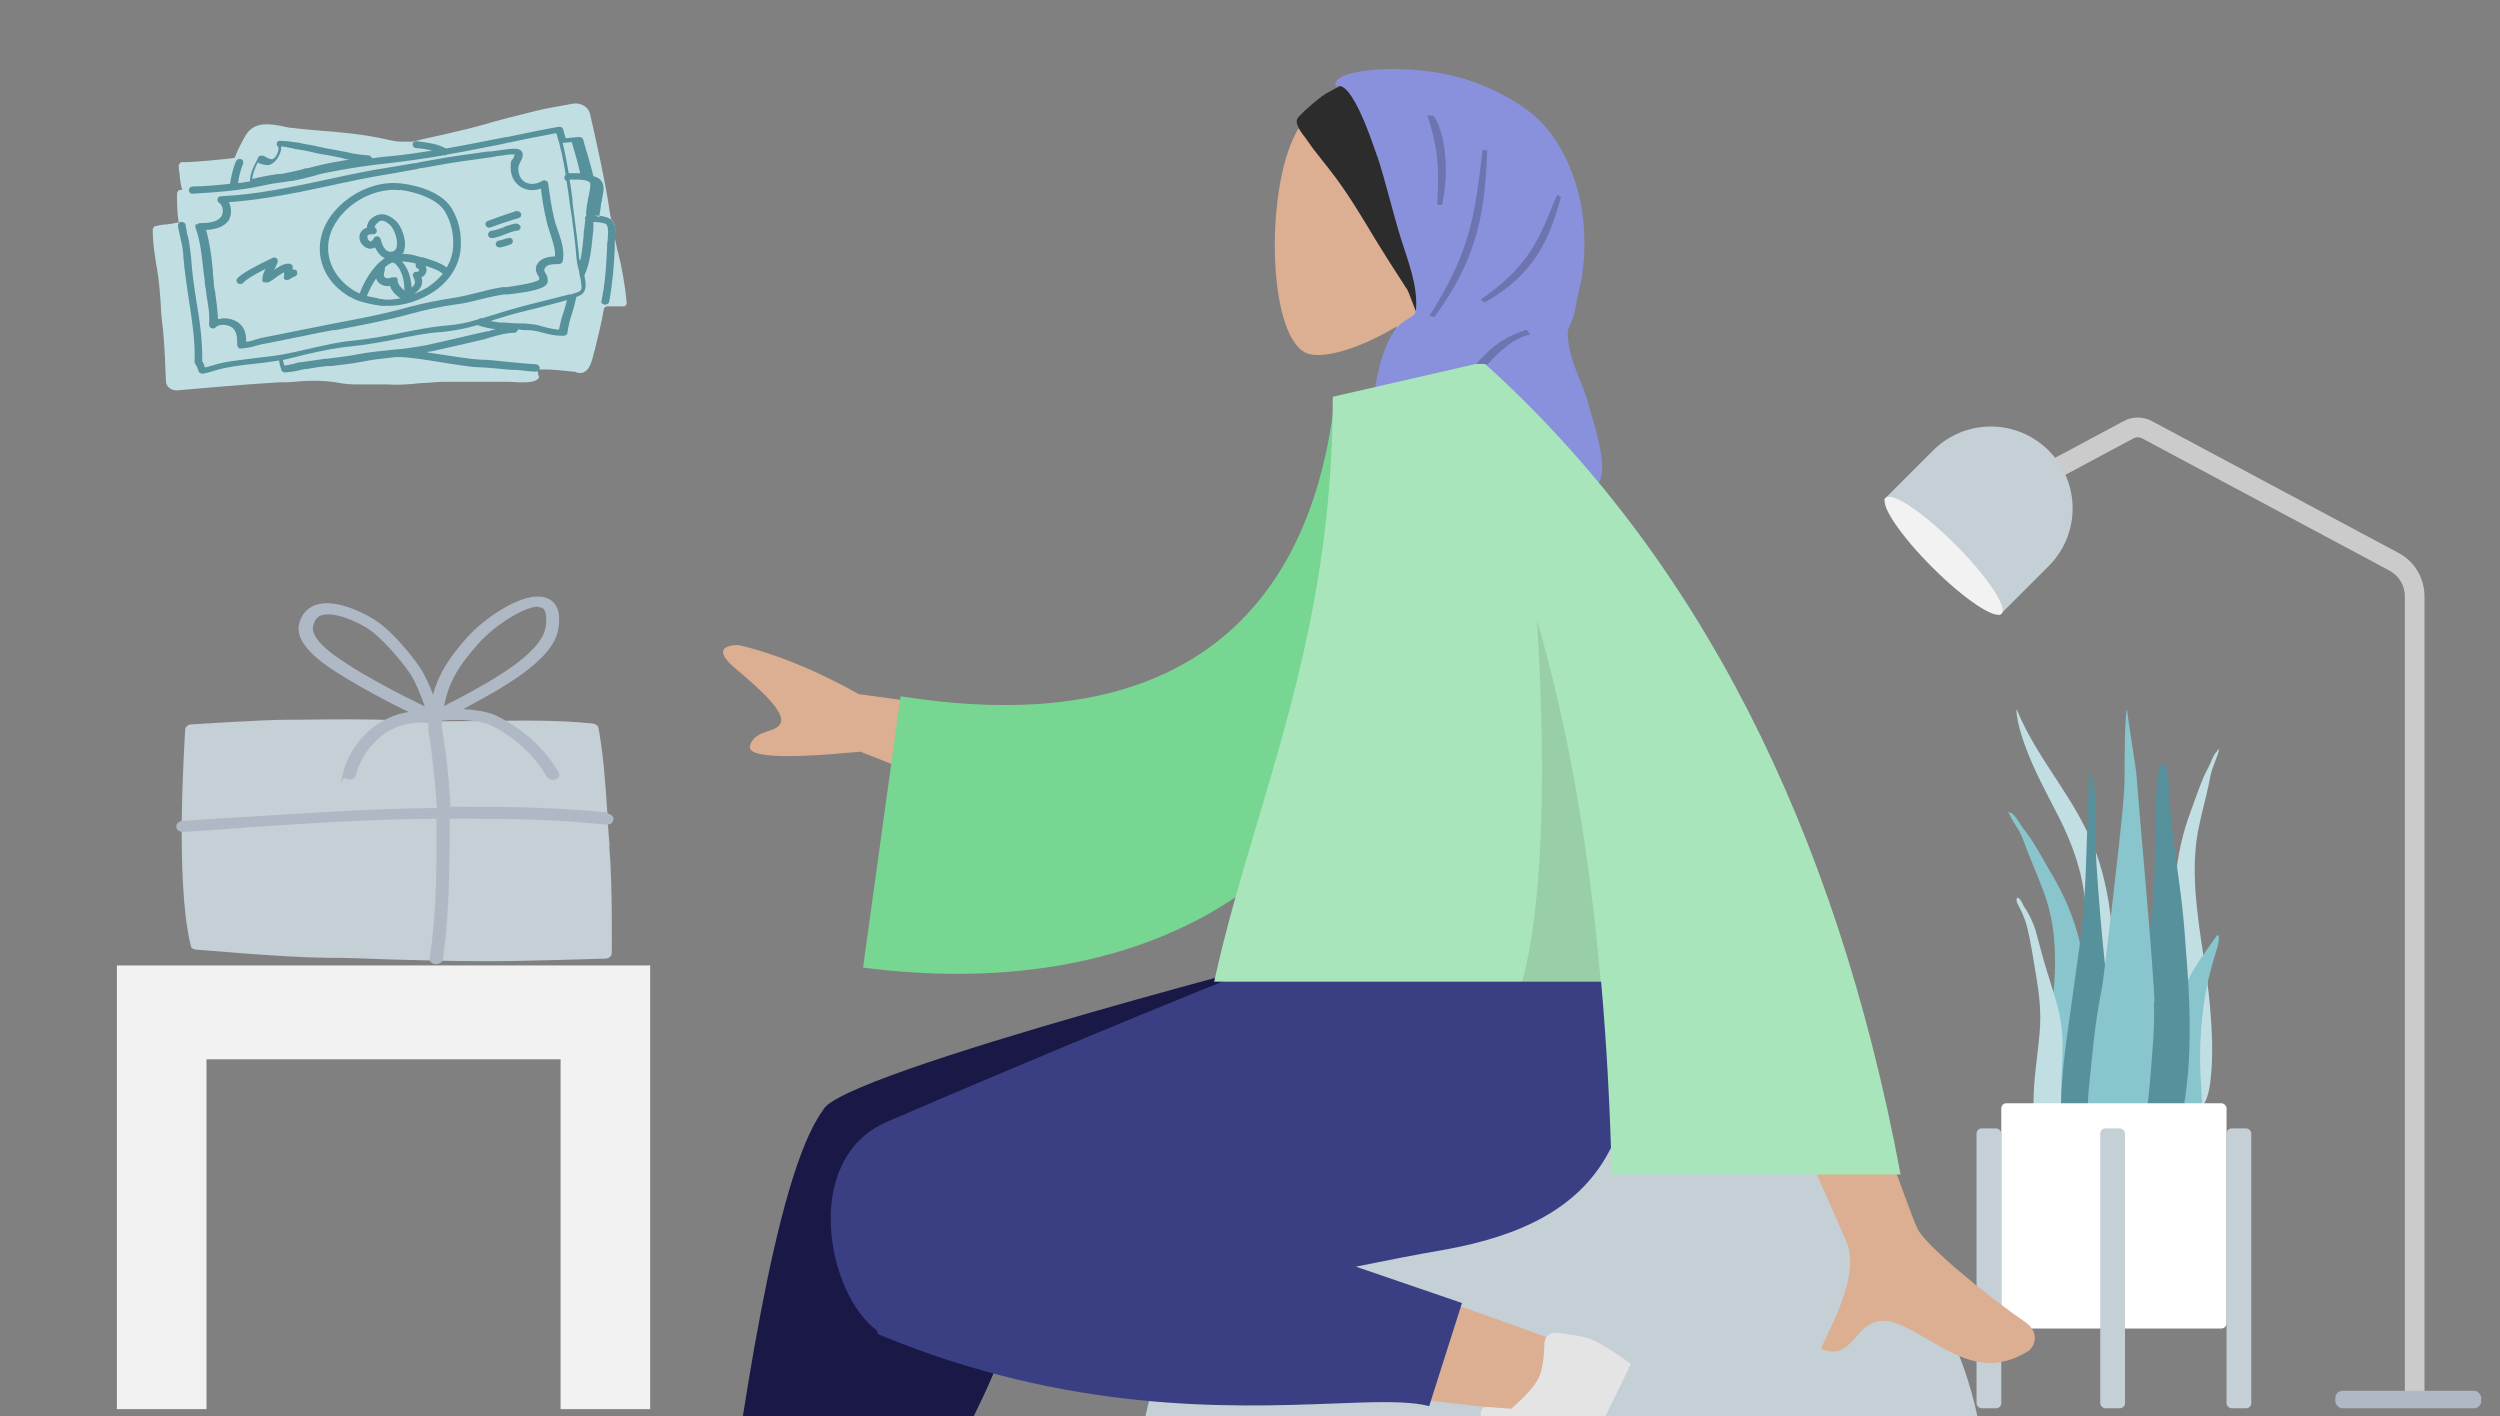 <svg xmlns="http://www.w3.org/2000/svg" viewBox="0 0 586 332"><rect x="0" y="0" width="586" height="332" fill="#808080" stroke="none"/><defs><style>.cls-10,.cls-16,.cls-4,.cls-8,.cls-9{fill-rule:evenodd}.cls-19,.cls-8{fill:#56919c}.cls-10{fill:#c1dee2}.cls-4{fill:#dcae92}.cls-9{fill:#e4e4e4}.cls-22{fill:#c5cfd6}.cls-16{fill:#89c5cc}</style></defs><g id="Layer_1"><g id="Master_x2F_Stickers_x2F_Cash"><g id="cash"><g id="stickers_expanded"><path id="Path" d="M144.7 58.5c-.3-1.2-.5-2.2-.6-2.9.2-1.5.3-3.2-.8-4.1-.2-.7-.3-1.3-.4-2-.9-6.5-3.5-18.1-4.6-22.8-.4-1.7-2.2-2.7-4-2.4-2.7.5-6.3 1.1-8.3 1.6-4.9 1.2-9.3 2.3-13.3 3.5-2.9.8-6 1.5-9 2.2-2.3.5-4.7 1-6.9 1.6h-2.9c-1.1 0-2.2-.3-3.2-.5-5.2-1.2-10.6-1.7-15.9-2.1-2-.2-4-.3-6-.6-.8 0-1.7-.2-2.5-.4-3.1-.6-6.7-1.2-8.7 2.1-1 1.7-1.9 3.5-2.6 5.3-1.8.3-10.4 1.1-11.8 1h-.5c-.5 0-.8.5-.8.9s0 1.1.2 1.7c0 1.3.3 2.7.6 3.9h-.3c-.5 0-.8.3-.9.8 0 2.3 0 4.6.4 6.9h-.5c-.8.2-1.5.3-2.3.4-.9 0-1.7.2-2.6.4-.4 0-.6.4-.7.8 0 2.4.3 4.9.7 7.3 0 .6.2 1.2.3 1.8.5 2.9.7 5.8.9 8.7 0 1.8.3 3.7.5 5.6.4 3.6.6 9.8.7 12.2 0 1.1 1.1 2.1 2.4 2.1h.2c4.8-.4 16.8-1.5 24.1-1.9h1.9c4.2-.4 8.2-.6 12.3.2 2.2.4 4.3.3 6.4.3h4.3c2.7.2 5.4 0 8.1-.3 1.7 0 3.5-.3 5.2-.3h15.5c3.5.2 6 .3 6.9-.8.2-.2.2-.5 0-.7 0-.4-.2-.9-.2-1.4h1.8c2.1 0 4.3.3 6.4.5.3 0 .6 0 .9.2 1 .2 1.6.3 2.6-.7.8-.9 1.2-2.6 1.5-3.8 0-.3.1-.5.2-.7.8-3.2 1.6-6.5 2.2-9.9l.6-.4h3.9c.2 0 .5 0 .6-.3.2-.2.2-.4.2-.6-.4-4.1-1.1-8.1-2.1-12.1l-.2-.2Z" style="fill:#c1dee2"/><path id="Shape" d="M46.2 52.6c.2-.2.4-.3.7-.3 1.9 0 4.1-.2 5-1.6.6-1 .4-2.6-.6-3.2-.3-.2-.4-.6-.3-.9 0-.3.4-.6.8-.6 8.6-.4 17.3-2.3 25.7-4.1 4.6-1 9.3-2 14-2.7 1.8-.3 3.6-.6 5.3-.9.6 0 1.2-.2 1.7-.3 3.8-.7 7.8-1.4 11.7-1.9l4.2-.6h.7c1.5-.2 2.9-.4 4.4-.6.9 0 2-.2 2.6.4.4.3.5.8.4 1.3 0 .4-.3.9-.5 1.3-.3.5-.5 1.1-.5 1.7 0 1.5.7 2.7 1.8 3.2s2.5.4 3.8-.4c.3-.2.6-.2.9 0 .3 0 .5.4.5.7.4 2.9.8 5.7 1.4 8.1.2.9.5 1.9.9 2.9.8 2.3 1.6 4.8 1.1 7.1 0 .4-.5.7-1 .7-.9 0-2.5 0-3 .7s-.4.8 0 1.5c.4.6.5 1.2.5 1.9-.2 1.6-3.4 2.3-9.2 3h-1c-1.9.3-3.8.7-5.7 1.2-1.7.4-3.5.9-5.3 1.1-3.7.5-7.5 1.3-11.1 2.3-5.8 1.6-11.8 2.7-17.6 3.8H78c-2.2.4-4.4.8-6.6 1.3-3.4.7-6.5 1.3-9.5 1.9-.6 0-1.1.3-1.8.4-1.2.4-2.4.6-3.6.7-.2 0-.5 0-.6-.2s-.3-.4-.3-.6c0-1.7 0-3.3-1.3-4.2-.9-.6-2.9-.9-3.7 0-.3.3-.7.4-1 .2-.4 0-.6-.5-.6-.8.2-2.3-.2-4.6-.6-6.9 0-.9-.3-1.9-.4-2.9 0-.9-.2-1.8-.3-2.7-.4-3.5-.7-7.1-1.9-10.3v-.7h.3Zm7.5-5.1c.6 1.3.6 2.7 0 4-1.2 1.9-3.6 2.3-5.4 2.4.9 3.1 1.3 6.4 1.6 9.6v.4c0 .7.2 1.5.2 2.3s.2 1.7.4 2.6v.3c.3 1.9.5 3.8.6 5.7.4 0 .9-.2 1.4-.2 1.1 0 2.3.3 3.2.9 1.8 1.2 2 3 2 4.6.7 0 1.5-.3 2.2-.5.6-.2 1.3-.4 1.9-.5 3-.6 6.2-1.2 9.5-1.9 2.4-.5 4.8-.9 7.1-1.4 5.8-1.1 11.7-2.2 17.3-3.8 3.7-1 7.5-1.7 11.3-2.3 1.7-.3 3.3-.7 4.9-1.1 1.9-.5 3.9-1 5.9-1.3h1c5.7-.8 7.3-1.4 7.6-1.8 0-.3 0-.7-.3-.9-.4-.8-1-2 .3-3.3.9-.9 2.5-1.2 3.7-1.2.1-1.8-.6-3.7-1.2-5.6-.4-1.1-.7-2.2-.9-3.2-.5-2.1-.9-4.5-1.2-7.1-1.4.5-3.1.5-4.4-.2-1.7-.9-2.7-2.6-2.7-4.7s.3-1.6.7-2.3c0-.3.2-.5.3-.8h-.9c-.8 0-1.6.2-2.4.3-.6 0-1.3.2-1.9.3-1.6.2-3.3.5-5 .7-3.9.5-7.8 1.2-11.6 1.9-.3 0-.7 0-1 .2-2 .4-4.1.7-6.1 1.1-4.6.7-9.3 1.7-13.9 2.7-7.9 1.7-16.1 3.4-24.3 4Z" class="cls-8"/><path id="Shape_2" d="M82.1 69.6c1.8 1.1 4 1.5 6 1.9.5 0 1 .2 1.5.2h1.3c3.7 0 7.4-1.2 10.4-3.1 4-2.5 6.5-6.5 6.7-10.6.2-3.5-.5-6.4-2.1-9.1-2.1-3.6-7.5-5.4-11.9-5.9-8.2-1-17.3 5.3-18.8 12.9-1.1 5.4 1.5 10.6 6.8 13.7Zm7.7.5c-.4 0-.8 0-1.3-.2-.8-.2-1.7-.3-2.5-.5.6-1.5 1.3-2.9 2.2-4.2 0 .4.3.8.6 1.1.7.6 1.6.9 2.6.7.4 1.2 1.3 2.2 2.5 2.9-1.4.3-2.8.4-4.2.3h.1Zm-1.1-18c-.5.3-.8.7-.9 1.2.4.2.6.6.5 1s-.5.7-.9.6c-.6 0-1.2 0-1.3.5 0 .5.2 1 .7 1.2.3 0 .6-.3.8-.7 0-.3.5-.5.8-.5.4 0 .7.3.8.6.3 1.2 1 3.2 2.5 3 .6 0 1.1-.4 1.2-.9.6-1.7-.6-4.6-1.5-5.4-1.4-1.2-2.1-1.1-2.7-.7Zm9.2 10.8c.2 0 .3.3.3.5s-.2.3-.5.3-.6 0-.8.4c-.2.2-.2.6 0 .8.6 1.3.4 1.8-.4 2.5-.2-2.7-1-4.7-2.3-6.1 1.1 0 2.3.2 3.3.5-.2.5 0 1 .4 1.2Zm-5.7-1.2-.2-.2c-.7.3-1.3.7-1.8 1.2v.7c-.3.7-.3 1.3 0 1.6.3.3.9.3 1.7 0h.9c.3 0 .4.4.4.7 0 .8.7 1.7 1.6 2.4 0-3.2-1-5.4-2.5-6.6v.2Zm8.1 5.6c-1 .6-2.1 1.1-3.2 1.6 1.1-.9 2.3-1.9 1.7-3.9 1.1-.5 1.5-1.7.9-2.7 1.6.5 3.3 1.1 4.1 1.9-1 1.2-2.2 2.2-3.5 3.1Zm-6.4-22.7c-7.3-.9-15.4 4.7-16.8 11.5-.9 4.7 1.4 9.3 6 12.1l1.2.6c.9-2.5 3-6.4 5.9-8.3-.8-.3-1.6-1.1-2.3-2.5-.5.3-1.2.4-1.7.2-1.3-.4-2.2-1.8-1.9-3.1.2-.8.8-1.5 1.7-1.7 0-1.1.7-2.1 1.8-2.7 1.6-.9 3.2-.5 4.9 1 1.4 1.2 2.8 4.8 2 7.1 0 .3-.2.5-.4.7 1.3 0 2.5.2 3.7.6.2 0 .5.2.8.2h.3c1.9.6 4.2 1.3 5.6 2.4.9-1.5 1.4-3.1 1.5-4.8.2-2.9-.4-5.7-1.9-8.3-1.8-3-6.8-4.6-10.5-5.1Z" class="cls-8"/><path id="Path_2" d="M55.8 66.4c.4.3 1 .2 1.3-.2.5-.6 2.4-1.8 5.2-3.2-.5.8-.8 1.6-.8 2.5s.2.5.5.7h.9c.6-.3 1.2-.7 1.7-1.1.6-.5 1.3-.9 2-1.3v.9c-.2.4 0 .8.3.9s.8 0 1.1-.2.4-.3.6-.4c.2 0 .4-.2.7-.3.3-.2.5-.6.3-1 0-.4-.5-.6-1-.5v-.6c0-.2 0-.5-.3-.6-.2-.2-.5-.2-.7-.2-1.3 0-2.3.8-3.4 1.5.4-.6.7-1.3.9-1.9 0-.3 0-.7-.3-.9s-.7-.2-1 0c-3.2 1.5-7.3 3.6-8.3 4.9 0 .2-.2.4 0 .6 0 .2.2.4.4.5Z" class="cls-19"/><path id="Path_3" d="M114.7 53.3h.3c1.8-.7 3.8-1.3 5.6-1.9l1-.3c.5-.2.7-.6.5-1.1-.2-.4-.7-.6-1.2-.5l-.9.3c-1.9.6-3.8 1.3-5.7 2-.4.2-.6.5-.5.9s.5.7.9.7Z" class="cls-19"/><path id="Path_4" d="M118.2 53.2c-.9.4-1.9.7-2.9.9-.5 0-.9.4-.9.9s.4.8.9.8c.8 0 2.1-.5 3.4-1 .7-.3 1.4-.5 2.1-.7.4 0 .8 0 1.1-.4.2-.3.2-.7-.2-1-.6-.6-1.5-.2-3.6.5Z" class="cls-19"/><path id="Path_5" d="M119 55.8c-.7.2-1.4.5-2.1.6-.4 0-.7.5-.7.9s.4.7.9.7h.2c.8-.2 1.6-.4 2.3-.7.3 0 .5-.3.6-.6 0-.3 0-.6-.3-.8s-.6-.2-.9 0Z" class="cls-19"/><path id="Shape_3" d="M139.3 50.5c1.3 0 3 .3 3.7.8 1.6 1.1 1.4 3.5 1.1 5.4v1.4c-.2 4.4-.5 8.2-1.3 12.6 0 .4-.5.7-.9.7h-.2c-.2 0-.4-.2-.6-.3s-.2-.4-.1-.6c.9-4.4 1.1-8.2 1.3-12.6 0-.5 0-.9.1-1.3.1-1.3.4-3.5-.4-4.1-.3-.2-1.4-.4-2.9-.5v1.4c0 .6-.1 1.2-.2 1.9v.3c-.3 3-.7 6.4-1.9 8.9 0 .4.1.8.2 1.2.3 2.4-.3 3.3-2.1 3.9-.3 1.3-.6 2.6-1 3.8-.5 1.5-.9 3-1.1 4.6 0 .4-.4.7-.9.7h-.4c-1.5 0-3-.3-4.4-.7-1-.3-2-.5-3-.6-1 0-1.9 0-2.9-.2 0 .4-.4.8-.9.8-1.6 0-3.5.5-5.3 1-.6.2-1.1.3-1.6.5-4.3 1-8.5 2-12.7 2.9-.3 0-.6 0-.8.2l3.3.5c3.4.5 6.9 1.1 9.2 1.2 2.2 0 4.8.4 7.3.6 2 .2 4 .4 5.7.5.5 0 .9.4.9.9s-.4.8-.9.8c-1.5 0-3.1-.3-4.6-.4h-1.1c-2.4-.2-5-.5-7.2-.6-2.4 0-6-.7-9.4-1.2-3.7-.6-7.6-1.2-9.7-1.2h-.9c-2.5.3-4.9.5-7.4 1s-5.1.8-7.7 1.1h-1c-1.6.2-3.2.4-4.8.7-.6 0-1.2.2-1.7.3-1.1.3-2.2.4-3.3.5-.4 0-.8-.3-.9-.6v-.3c-.3-.6-.4-1.3-.5-1.9-2 .3-4 .6-6 .8-2.1.2-4.3.5-6.4.9-1 .2-1.9.4-2.8.7-.8.3-1.7.5-2.6.7-.5 0-.9-.2-1.1-.6v-.2c-.2-.6-.5-1.2-.9-1.8v-.4c.2-4.7-.6-9.5-1.3-14.1-.5-3.3-1-6.7-1.3-10 0-1.7-.4-3.4-.8-5.1-.2-.8-.3-1.6-.5-2.5 0-.5.3-.9.8-.9s1 .3 1 .7.2 1 .3 1.6c0 .3 0 .6.2.9.4 1.7.6 3.5.8 5.3.2 3.3.7 6.6 1.2 9.9.8 4.7 1.5 9.5 1.4 14.3.3.4.5.9.6 1.4.6 0 1.1-.3 1.6-.4h.2c1-.4 2-.6 3-.8 2.2-.4 4.4-.6 6.5-.9 2.3-.3 4.6-.5 6.9-.9 2-.4 4-.8 6-1.3 3.6-.8 7.2-1.7 11-2 3.5-.4 7-1 10.4-1.7 3.6-.7 7.3-1.5 11.1-1.8 2.6-.2 5.1-.7 7.5-1.5.2-.2.5-.3.8-.2l3-.9c2.1-.7 4.2-1.3 6.4-1.9 3.7-.9 7.4-1.9 11.1-2.8h.4c2.5-.8 2.6-.8 2.3-2.7 0-.7-.3-1.5-.4-2.2v-.2c-.3-1.2-.6-2.4-.7-3.6-.2-2.9-.6-5.9-1-8.9v-.2c-.2-1-.3-2.1-.5-3.1-.2-1.8-.5-3.7-.8-5.7-.3 0-.5-.4-.5-.8s.1-.4.3-.6c-.5-3.3-1.2-6.6-2.2-9.8-3.7.7-7.4 1.4-11 2.2h-.3c-.5.2-1 .3-1.6.4-4.2.8-8.4 1.7-12.6 2.4-.2 0-.4.2-.6.2h-.3c-4.1.7-8.3 1.3-12.4 1.8-5.1.5-10.2 1.3-15.2 2.3-1.1.2-2.1.5-3.1.8-1.5.4-3.1.8-4.7 1.1-.7 0-1.5.2-2.3.3-1.4.2-2.9.4-4.2.7-5.8 1.3-11.8 1.7-16.9 2-.3 0-.6 0-.8-.4-.2-.2-.2-.6 0-.8 0-.3.4-.4.8-.5 2.7 0 5.6-.3 8.7-.6.3-1.8.7-3.6 1.4-5.3.2-.4.7-.7 1.1-.5.5 0 .7.6.6 1-.6 1.5-1 3-1.2 4.6.9 0 1.9-.3 2.8-.4v-.2c0-1.8 1.1-3.7 1.9-5.3 0-.3.3-.4.5-.5h.7s.3 0 .4.2c.5.3 1.3.7 1.7.6.3 0 1-.6 1.3-1.6.3-.7.2-1.3 0-1.4s-.3-.5-.2-.8c0-.3.4-.5.7-.5 1.2 0 2.7.2 4 .4.5 0 1.1.2 1.5.3 1.3.2 2.5.4 3.7.7s2.4.5 3.6.7c1.1.2 2.1.4 3.1.6 1.6.4 3.2.6 4.8.7.4 0 .8.3.9.7 1.4-.2 2.9-.4 4.4-.5 3.2-.3 6.5-.8 9.7-1.3-1.2-.3-2.5-.5-3.8-.6-.5 0-.8-.5-.8-.9s.5-.8 1-.7c2.3.3 5 .6 6.8 1.7 4.8-.8 9.5-1.8 14.2-2.7h.2c4-.8 8.1-1.7 12.1-2.4.5 0 .9.2 1 .6l.6 2.1 3.1-.3c.4 0 .9.2 1 .6 0 .3 1.8 5.9 2.4 8.6.9.2 1.7.7 2.1 1.5.5 1 .2 2.6-.1 3.9 0 .4-.2.8-.2 1-.1.9-.2 1.8-.4 2.7v.5l-1.1-.4Zm-67.4-11c1-.3 2-.5 3.1-.8 2.1-.5 4.4-.9 6.9-1.3-.6 0-1.2-.2-1.9-.4l-3-.6c-1.3-.2-2.6-.4-3.7-.7s-2.4-.5-3.6-.7c-.5 0-.9-.2-1.4-.3h-.2c-.7-.2-1.5-.3-2.2-.4 0 .6 0 1.1-.3 1.7-.4 1.1-1.4 2.5-2.7 2.7-.9 0-1.8-.2-2.5-.6-.6 1.2-1.1 2.5-1.3 3.8.5 0 1-.2 1.5-.3 1.5-.3 3-.6 4.5-.8h.4c.6 0 1.2-.2 1.8-.3 1.5-.3 3-.6 4.5-1.1h.2-.1Zm42.4 38.1c-.6.2-1.1.3-1.7.4-4.3 1-8.5 2-12.6 2.9-2.7.5-5.5.9-8.2 1.1-2.5.3-5.1.5-7.7 1-2.5.5-5.1.8-7.6 1.1h-.3c-1.8.3-3.7.5-5.6.8-.6 0-1.2.2-1.8.4-.8.2-1.5.3-2.2.4 0-.4-.2-.9-.3-1.3 1.8-.4 3.6-.9 5.3-1.3 3.5-.8 7.1-1.6 10.7-1.9 3.6-.4 7.1-1 10.6-1.7s7.2-1.5 10.9-1.7c2.8-.3 5.5-.8 8.1-1.6 1.3.5 3 .8 4.4 1-.6 0-1.3.3-1.9.5h-.1Zm16.7-.3c.3-1.4.6-2.8 1.1-4.1.3-1.1.6-1.9.8-2.8h-.2c-3.5 1-7.2 1.9-10.8 2.8-2.1.5-4.2 1.2-6.2 1.8l-.8.3c.7 0 1.5.2 2.1.3h.8c1.1 0 2.3.2 3.5.2s2.1 0 3.2.2c1.1 0 2.2.4 3.3.7 1.1.3 2.3.5 3.5.6h-.3Zm3-44c.5 1.5 1.5 5.1 2 7.3h-2.7c-.4-2.3-.8-4.7-1.4-7.1l2.1-.2Zm2 27.8c.4-1.8.6-3.8.8-5.7v-.3c0-.6.1-1.3.2-1.9l.2-1.6s-.1-.3-.1-.4.1-.4.3-.6v-1c.1-.9.2-1.8.4-2.7 0-.3.1-.6.2-1 .2-1 .5-2.5.3-3-.4-.9-3-.8-4.6-.8h-.2c.3 1.6.5 3.2.7 4.7v.7c.1.8.2 1.5.3 2.3 0 .3 0 .5.1.8.4 3 .8 6.1 1.1 9.1 0 .4 0 .9.2 1.3h.1Z" class="cls-8"/></g></g></g><g id="Master_x2F_Stickers_x2F_Present"><g id="present"><g id="stickers_expanded-2"><path id="Path-2" d="M142.9 198.2c-.3-2.7-.4-5.5-.6-8.5-.4-6.4-.9-13-2-19-.1-.6-.7-1-1.3-1.1-8.6-.9-17.3-.7-25.7-.6-6.1 0-12.3.2-18.5-.1-8.3-.4-16.3-.3-24.7-.2h-2.2c-7 0-22.4 1.1-23.1 1.1s-1.4.6-1.4 1.3c0 1.4-2.5 34.9 1.3 50.5 0 .6.7 1 1.4 1s19.8 1.8 30.2 1.9c5.1 0 10.3.2 15.4.4 7.1.2 14.4.4 21.7.4h1.8c8.1 0 26.5-.6 26.7-.6.8 0 1.5-.6 1.5-1.3s.2-16.5-.6-25.2h.1Z" class="cls-22"/><path id="Shape-2" d="M142.8 190.5c-11.8-1.2-21.7-1.4-34.2-1.4h-3c-.3-6.3-1.1-13.1-2-18.5v-1.7h.3c3.6-.4 8.5 0 10.7.9 5.5 2.5 10.7 7.2 13.6 12.3.3.4.8.7 1.4.7s1-.2 1.3-.6c.3-.4.3-.9 0-1.2-3.2-5.6-8.4-10.3-14.9-13.4-1.8-.8-4.7-1.2-7.4-1.4 9.1-4.9 21.2-11.4 22.3-18.9.6-3.9-.4-6.4-3-7.2-5.2-1.7-14.6 5-18.4 9.3-4 4.5-6.6 8.3-8 13.4-.8-2.1-1.7-4.1-2.9-6.1-2.3-3.4-7.2-9.4-11.4-11.8-1.9-1.1-8.5-4.7-13.2-3.1-1.4.5-3.2 1.6-3.9 4.5-1.2 5.2 6.9 10.1 10.4 12.3 4.1 2.5 9.9 5.7 15.3 8.3-2.1.3-4.1 1-5.9 2-5.5 3-8.5 8.3-9.5 12.3s0 .9.5 1.2c.4.3 1 .4 1.5.3.5-.1.9-.5 1-1 .8-3.3 3.5-8.1 8.2-10.6 2.6-1.4 5.7-2 8.8-1.6v1.6c.9 5.4 1.6 12.1 2 18.3-15.1.1-30.3 1.2-45.1 2.1h-.2c-4.8.3-9.5.6-14.3.9-.5 0-1 .3-1.3.7s-.2.9 0 1.3c.3.4.8.6 1.4.6 4-.2 7.9-.5 11.9-.8.8 0 1.6-.1 2.4-.2 14.8-1 30.1-2 45.1-2.1v6.1c0 9.1-.2 17.4-1.6 26.6 0 .3 0 .7.3.9.2.3.6.4 1 .5h.2c.8 0 1.5-.5 1.6-1.1 1.3-9.3 1.5-17.7 1.6-26.9v-6.1h2.8c12.5 0 22.2.2 33.9 1.4.6 0 1.1-.1 1.4-.5.3-.4.4-.9.2-1.3s-.7-.7-1.2-.8v-.2Zm-60.2-34.1c-2.7-1.7-10-6.1-9.2-9.7.5-2 1.6-2.4 2-2.5.5-.1 1-.2 1.5-.2 2.5 0 6.1 1.4 8.8 3 3.5 2.1 8.2 7.6 10.5 11 1.1 1.6 2.4 4.9 3.4 7.6-5.8-2.8-11.5-5.8-16.9-9.1h-.1Zm43.5-14.2c-3.3 0-10.3 4.5-13.9 8.6-4.4 4.9-7 8.8-8.1 14.7.8-.4 1.6-.9 2.5-1.3 8.1-4.3 20.4-10.9 21.3-17.3.4-2.5 0-4.2-1-4.5-.2 0-.5-.1-.8-.1Z" style="fill:#afb9c5;fill-rule:evenodd"/></g></g></g><g id="Lamp"><path id="Body__x28_Stroke_x29_" d="M502.2 102.8c-.7-.4-1.5-.4-2.2 0l-24.1 12.9-2.2-4.1 24.1-12.9c2-1.1 4.5-1.1 6.6 0l57.8 30.9c3.8 2 6.1 5.9 6.1 10.2v188.4h-4.6V139.8c0-2.6-1.4-4.9-3.7-6.1l-57.8-30.9Z" style="fill:#cbcbcb;fill-rule:evenodd"/><rect id="Lamp_Base" width="34.2" height="4.1" x="547.4" y="326" rx="1.7" ry="1.7" style="fill:#afb9c5"/><g id="Lamp_Top"><path id="Lamp_2" d="M453.1 105.6c7.5-7.5 19.6-7.5 27.1 0s7.5 19.6 0 27.1l-11.5 11.5-27.1-27.1 11.5-11.5Z" class="cls-22"/><ellipse id="Lamp_3" cx="455.6" cy="130.3" rx="3.8" ry="19.2" style="fill:#f2f2f2" transform="rotate(-45 455.57 130.296)"/></g></g><g id="Plant"><g id="Succulents"><path id="Thi_Succs_x21_" d="M472.8 166.5c5.1 12.2 13.8 20.6 18.5 33.3 2.7 7.5 3.9 15.7 4 24.1v13.6c0 4.4-.1 8.8-.5 13.2s-.8 8.8-1 13.3c-.1 3.5-.2 7.5-1.4 10.7-.9 2.5-3.3 2.9-3.9-.2-.4-1.7-.3-3.6-.3-5.3s.2-4.5.2-6.7c.3-9 0-18 .1-26.9.2-8.8 1.3-17.5 0-26.3-1-7.2-3.6-13.4-6.7-19.3-2.9-5.7-6-11.3-8-17.8-.6-1.9-1-3.8-1.2-5.8 0 0 .2 0 .2.1Z" class="cls-10"/><path id="Thi_Succs_x21__x5F_2" d="M471.4 190.5c1 .7 1.6 1.8 2.3 2.9.9 1.3 1.9 2.5 2.7 3.8 1.8 2.8 3.3 5.7 5 8.5 3.1 5.4 5.4 11.2 6.6 17.5 1.2 6.5 1.5 13.2 2 19.8.5 7 1.1 14 1.1 21.1s.2 6.5-.2 9.6c-.2 1.9-1.1 3.6-3.1 3.6-4.2 0-6.2-4.7-7-8.5-1.2-5.6-1.5-11.6-1.3-17.3.2-6.9 1.4-13.8 2-20.6.5-7.3.2-14.5-2.3-21.4-1.3-3.5-2.7-6.9-4.1-10.3-.6-1.5-1-3-1.8-4.4-.9-1.5-1.9-2.9-2.6-4.6.2.1.4.2.6.4Z" class="cls-16"/><path id="Thi_Succs_x21__x5F_3" d="M519.8 175.9c0-.1.3-.2.4-.3-.4 1.6-1 2.8-1.5 4.3-.5 1.3-.7 2.7-1 4.1-.7 3.3-1.6 6.5-2.3 9.9-1.4 6.6-1.1 13.7-.2 21 .8 6.9 2.2 13.8 2.8 20.7.5 5.7.8 11.6.2 17.1-.3 3.7-1.5 8.1-4.5 7.8-1.4-.2-2.2-1.9-2.5-3.9-.5-3.1-.6-6.4-.8-9.5-.4-7-.5-13.9-.6-20.8 0-6.5-.3-13.1.1-19.4.4-6.1 1.7-11.6 3.6-16.7 1-2.7 1.9-5.4 3-8 .5-1.2 1.2-2.3 1.7-3.5.4-1 .8-2 1.5-2.6v-.2Z" class="cls-10"/><path id="Thi_Succs_x21__x5F_4" d="M472.7 210.6c.6-.9 1.8 2.1 2 2.5 0-.2-.2-.4-.2-.6 1.1 1.8 2.1 3.7 2.7 5.8s1.1 4.2 1.7 6.3c1.1 3.9 2.5 7.8 3.5 11.7s1.2 7.7 1 11.7c-.2 4.2-.4 8.4-.1 12.5.1 2 .8 3.8 1.2 5.7s.8 3.9 1.3 5.7c.1-.2.1.6.1.6 0 .5 0 .9-.2 1.3-.4 1.1-1.1 2.1-2.2 2.4-2 .6-3.9-1.2-4.5-3.2-.9-2.8-1.4-5.8-1.9-8.7-.4-2.7-.5-5.4-.4-8 .2-5.3 1.2-10.6 1.5-15.9.3-5.8-.9-11.2-1.8-16.9-.5-2.7-.9-5.4-1.8-8-.4-1.1-.8-2-1.3-2.9-.3-.6-.9-1.5-.5-2.2v.2Z" class="cls-10"/><path id="Thi_Succs_x21__x5F_5" d="M489 201.6c-.2 6.6-.6 13.2-1.5 19.8-.9 6.7-1.9 13.4-2.8 20.1-.9 6.5-1.7 13.2-1.6 19.8 0 4.9-.7 13.1 4.7 15.5 5.5 2.4 6.7-8 7-11.4.7-6.6.5-13.3.1-19.9-.3-6.8-.9-13.6-1.6-20.4-.8-7.5-1.4-15.1-1.9-22.7-.2-3.7-.3-7.5-.2-11.2 0-3.5 0-7.1-1.3-10.4 0 0-.1.1-.2.1" class="cls-8"/><path id="Thi_Succs_x21__x5F_6" d="M517.3 222.6c-1 1.4-2 2.9-2.9 4.4-1.7 2.7-3.2 5.8-3.6 9.7-1 8.2-.2 17 0 25.4 0 1.7-.2 3.4.5 5 .6 1.5 1.8 2.6 2.9 2.6 2.3 0 2-5.8 2-8.3 0-4.4-.5-8.9-.5-13.3s.3-8.8.9-12.9c.6-4.2 1.6-8.2 2.8-12 .2-.5 1.4-4.6.2-3.9" class="cls-16"/><path id="Thi_Succs_x21__x5F_7" d="M507 179.1c-1.5 0-1.5 7.7-1.6 8.7-.2 3.6-.1 7.1-.2 10.7-.2 7.8-.5 15.6-1.7 23.3-.6 4.1-1.4 8.2-2.1 12.4-.8 4.1-1.8 8.2-2.4 12.4-.5 4-.2 8.1-.1 12.1 0 4 .2 8.1.7 12.1.1 1 .3 2 .5 3 .1.8 0 1.8.3 2.6.4 1.2 2 1.7 3 1.5 2.9-.5 4.8-4.2 5.7-6.8 1.3-3.4 1.9-7.1 2.6-10.7.7-4 1.2-8.2 1.4-12.3.4-8.4 0-16.8-.7-25.1-.3-4.6-.7-9.3-1.3-13.9-.6-4.6-1.3-9.2-1.8-13.8-.4-3.4-.7-6.7-.9-10.1 0-.8-.1-5.9-1.3-5.9" class="cls-8"/><path id="Thi_Succs_x21__x5F_8" d="M505 234.9c-.2-8.1-3.5-43.5-4.2-53.2-.2-2.4-2-12.6-2.2-15.4-.6.8-.6 12.9-.6 15.8s-.3 5.5-.5 8.2c-.2 2.8-4.3 39.1-4.9 41.8-1.1 5.4-1.8 10.9-2.3 16.4-.5 5.4-1.4 11-.7 16.4.2 1.2.4 2.5.9 3.6.5 1.2.8 2.4 1.1 3.6.6 2.1 1.7 3.9 3.3 4.7 3.4 1.8 5.2-2.2 6.1-5.7 1.5-5.5 2.4-11.1 2.9-16.9.5-6.4 1.2-12.8 1-19.3" class="cls-16"/></g><g id="Planter"><rect id="Vase" width="52.8" height="52.8" x="469.1" y="258.6" rx="1.2" ry="1.2" style="fill:#fff"/><rect id="Leg" width="5.8" height="65.6" x="463.3" y="264.5" class="cls-22" rx="1.2" ry="1.2"/><rect id="Leg_2" width="5.8" height="65.6" x="492.3" y="264.5" class="cls-22" rx="1.2" ry="1.2"/><rect id="Leg_3" width="5.8" height="65.6" x="521.9" y="264.5" class="cls-22" rx="1.2" ry="1.2"/></g></g><g id="Table"><path id="Table_2" d="M27.4 330.3v-104h125v104h-21v-82h-83v82h-21Z" style="fill:#f2f2f2;fill-rule:evenodd"/></g><g id="Master_x2F_Pose_x2F_Sitting"><g id="Master_x2F_Pose_x2F_Sitting-2"><g id="Head_x2F_Front"><g id="Head_x2F_Front_x2F_Hijab_1"><g id="Head"><path id="SKIN" d="M322.1 113.7h31l-10.7-49.8c6-7 10-15.6 9.3-25.2-1.9-27.7-40.5-21.6-47.9-7.6-7.5 14-6.6 49.4 3.1 51.9 3.9 1 12.1-1.4 20.5-6.5l-5.3 37.2Z" class="cls-4"/></g><g id="Hijab"><path id="Front" d="M304.1 27.8c-.7 1.4 1.3 3.7 1.8 4.4.7.9 1.3 1.9 2 2.8 1.2 1.6 2.5 3.1 3.7 4.7 4.2 5.3 7.7 11.3 11.2 17.1 2 3.2 4 6.4 6.1 9.6.3.5.6 1 1 1.5 0 .2.2.5.3.7 1 2.5 1.9 5.2 3.1 7.6 0-.4.1-.9.2-1.3 0-.5.1-1 .2-1.5.2-3.3-.2-6.5-1.1-9.6-1.3-4.9-3-9.7-4.4-14.5-.9-3.4-1.7-6.8-2.7-10.2-1-3.3-2-6.6-3.2-9.9-.6-1.7-1.3-3.3-2-4.9-.3-.7-.7-1.5-1.1-2.2 0 0 0-.1-.1-.2-.2-1-3-2.2-3.9-2.5 0 0-1.3.9-1.5 1-.8.3-2.2 1.2-3 1.6-1.8 1.1-6.3 5.1-6.6 5.8Z" style="fill:#2c2c2c;fill-rule:evenodd"/><path id="Turban" d="M322.8 36.5c2.1 6.4 3.6 13.1 5.6 19.5 1.7 5.4 4 11 3.5 16.8-.1 1.4-2.3 1.9-4 3.5s-4.3 6.1-5.7 15.4c0 .2-.3 5.9-.9 8.5-.9 4.4-5.5 9.3-7 13.4h60.1c3.2-3.3-1.2-15.5-2.2-19.3-.8-2.8-2-5.4-3-8.1-.7-1.8-1.2-3.7-1.5-5.6-.2-1.2-.4-2.2-.1-3.4.3-1 .9-2 1.2-3 .5-1.6.7-3.2 1-4.9.3-1.5.8-2.9 1-4.4 1-6.9.8-13.9-1.1-20.7-1.8-6.4-5.2-13-10.2-17.2-5.5-4.6-13.6-8.2-20.5-9.6-10.3-2.1-22.2-1.3-25.3 1.1-.7.5-1 1.9-.3 1.7 3.6-1.2 8.3 13.3 9.3 16.1v.2Z" style="fill:#8991dc;fill-rule:evenodd"/><path id="Shade" d="M338 48c2.1-9.3.2-18-2-20.9h-1.4c2.3 7.2 2.8 11 2.3 20.9h1.1Zm9.1 22.3.9.6c11.7-6.6 15.1-14.6 17.9-24.8l-.9-.4c-.3.6-.5 1.2-.8 1.8-3.7 9.2-6.1 15-17.2 22.8h.1Zm1.5-35c-.5 13.9-2.1 25.2-12.4 39l-1.1-.3c9.4-14.9 10.5-23.2 12.1-36.2.1-.8.2-1.7.3-2.6h1.1ZM345.5 86c-3.1 3.5-6.7 7.4-14.4 11.4l1.3.8c7-2.9 11.3-7.5 15.1-11.6 3.6-3.8 6.7-7.2 11.2-8.2l-.9-1.1c-6.3 2-9.1 5-12.3 8.6Z" style="fill-opacity:.2;fill-rule:evenodd"/></g></g></g><g id="Lower_Body_x2F_Sitting"><g id="Lower_Body_x2F_Sitting_x2F_Sweat_Pants"><g id="Seat"><ellipse id="Ballsy_Ball" cx="366" cy="350.9" class="cls-22" rx="99.5" ry="95"/></g><path id="SKIN-2" d="M227.3 282.2c3.8-22.6-29-23.9-33.4-12.7-6.6 17-18 72.8-31.8 157.2l15.7 4.6c16.6-36.7 28.5-68.6 33.4-85.4 8.2-28.8 14.5-54.2 16.1-63.7Zm27.4-.3c-20-3.8-30.3 32.2-11.1 35 36.5 5.3 84.7 10.6 108.1 13.3 7.3.8 12.2 1.4 13.5 1.6 8.1 1.1 14.3-11.7 4.8-15.5-15.2-6-68.4-24.8-94.1-30.1-7.4-1.5-14.5-2.9-21.2-4.2Z" class="cls-4"/><path id="Leg_Back" d="M192.9 260.2s0 .1-.1.2c-11.3 15.5-19.3 74.2-24.1 109.2-1.9 13.9-3.3 24-4.2 26.3l30.2 4.5c4.6-16.9 13.1-31.8 21.7-46.8 13.1-22.9 26.4-46.1 25.8-77.1.3-1.5.3-2.9.2-4.3l82.2-41.8v-9.1h-9.8s-119.3 30.4-121.9 39v.2-.3Z" style="fill:#191847;fill-rule:evenodd"/><path id="Leg_Front" d="m342.7 305.4-7.7 24.2c-4.9-1.3-12.6-1-22.8-.6-24.2.9-61.8 2.2-106-16.1-.4-.2-.6-.5-.6-1-11.6-8.3-18.1-40.2 2.4-49 31.1-13.4 91-38.5 102.5-41.8H381c6.6 44.7-4.6 65.2-42.8 71.9-5.9 1-12.9 2.4-20.4 3.9l24.8 8.5h.1Z" style="fill:#393f82;fill-rule:evenodd"/><g id="Left__x5B_shoe_x5D_"><path id="shoe" d="M360.6 323.1c-1.6 3.2-6.4 7.1-6.4 7.1l-5.7-.4c-.7 0-1.3.5-1.4 1.2l-1.3 37.1s-1.2 3.9-3.2 9.7c-2 5.8 7.7 7.4 7.7 7.4s30.2-61.9 32-65.5c0 0-5.5-4-8.7-5.5-2-1-6-1.5-8.8-1.8-1.5-.2-2.8 1-2.8 2.6 0 2.5-.4 6.2-1.4 8.1Z" class="cls-9"/></g><g id="Right__x5B_shoe_x5D_"><path id="shoe_2" d="M174 425.4c-3.5 0-9.2-2.6-9.2-2.6l-2.2-5.3c-.3-.7-1.1-1-1.7-.7L127 431.9s-4.1.6-10.2 1.4c-6.1.7-3.3 10.1-3.3 10.1h72.9s1.2-6.7 1.2-10.2-1.3-6.1-2.2-8.7c-.5-1.4-2.2-2-3.5-1.4-2.3 1-5.7 2.3-7.9 2.3Z" class="cls-9"/></g></g></g><g id="Upper_Body"><g id="Upper_Body_x2F_Long_Sleeve"><path id="SKIN-3" d="M173 151.2c-2.4 0-6.3.8-.5 5.6 5.7 4.8 11.5 10 10.5 12.6-.4 1.1-1.7 1.6-3.1 2-1.7.6-3.6 1.3-4.1 3.5-.6 2.6 8 3 25.9 1.3l41.4 16.4 9.2-22.9-51-7c-10.2-5.7-19.6-9.5-28.2-11.5Zm301.6 158.6c3.8 2.6 2.2 6 .8 6.9-9.1 5.6-15.8 1.7-23.1-2.5-2.1-1.2-4.3-2.5-6.5-3.5-5.9-2.7-8.4 0-10.8 2.7-2.1 2.4-4.1 4.6-8.2 2.7.4-.8.8-1.7 1.3-2.7 3-6.3 7.4-15.7 4.8-22.1-2-4.9-48.6-109.7-48.6-109.7h28.3c0-.1 33.1 98.8 36.9 106.5 1.9 3.8 15.6 15.2 25.1 21.7Z" class="cls-4"/><path id="Clothes_Back" d="M330.3 142.5c-11.2 67.4-65.8 92.4-128 84.3l8.8-63.6c66.6 10.6 96.3-20.6 101.8-70l22.2-1.5c.4 15.1-1.9 33.3-4.8 50.8Z" style="fill:#77d692;fill-rule:evenodd"/><path id="Clothes" d="M377.8 275.3c-.4-15.5-1.2-30.6-2.5-45.2h-90.7c2.8-12.8 6.5-25.1 10.2-37.6 8.6-29 17.6-59.1 17.6-99.5l33.6-7.7h2.1c49.6 44.8 82.1 108.2 97.4 190h-67.9.2Z" style="fill:#a8e5ba;fill-rule:evenodd"/><path id="Shade-2" d="M356.8 230.1c5.7-21.1 5.2-56.2 3.5-84.6 7.7 26.5 12.3 54.7 14.9 84.6h-18.4Z" style="fill-opacity:.1;fill-rule:evenodd"/></g></g></g></g></g></svg>